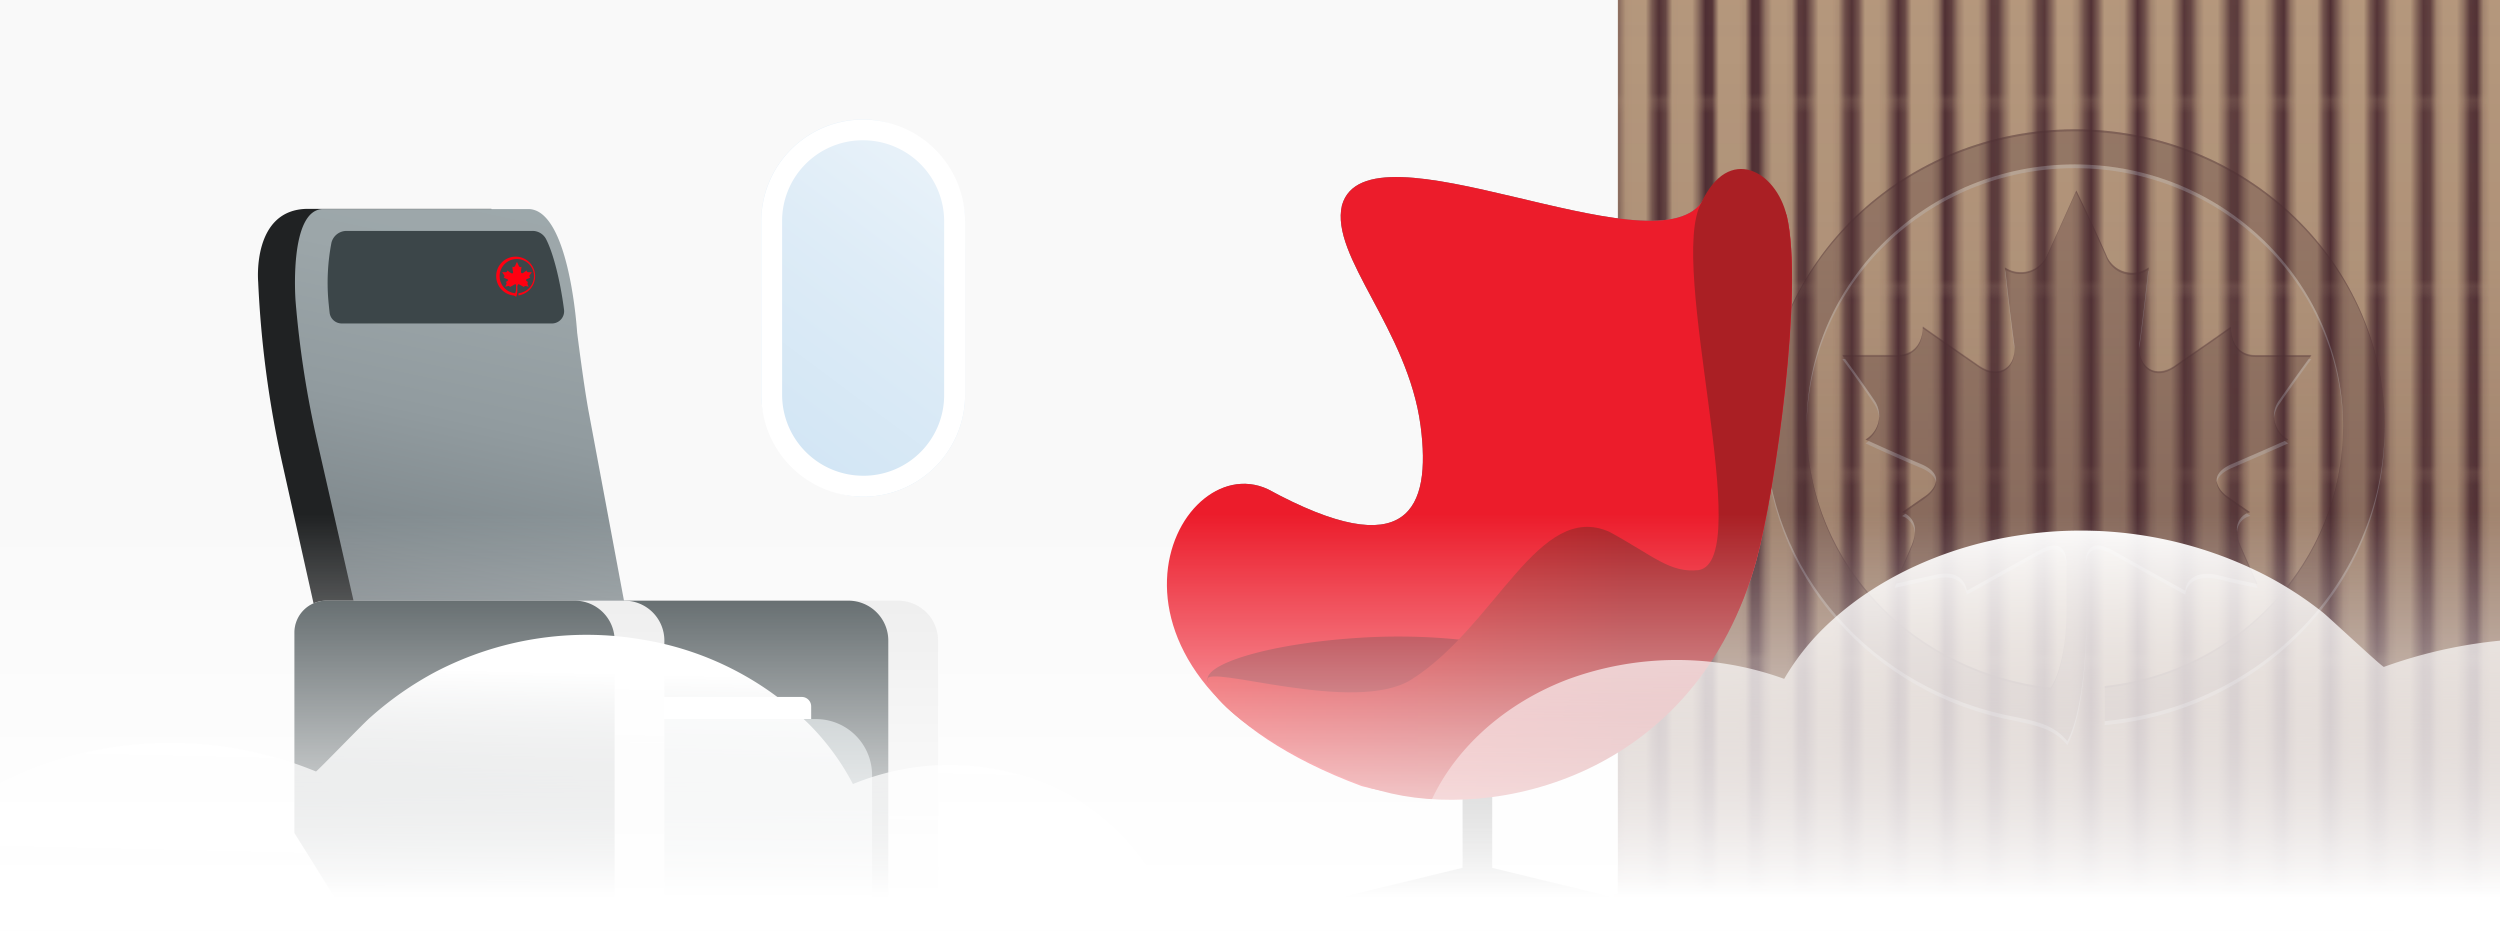 <svg xmlns="http://www.w3.org/2000/svg" xmlns:xlink="http://www.w3.org/1999/xlink" viewBox="0 0 376 140"><defs><style>.cls-1{fill:url(#Scotch_Rule_6);filter:url(#luminosity-invert);}.cls-2,.cls-3{fill:none;}.cls-3{stroke:#231f20;stroke-width:15px;}.cls-29,.cls-4{isolation:isolate;}.cls-5{clip-path:url(#clip-path);}.cls-6{fill:url(#linear-gradient);}.cls-7{fill:#f9f9f9;}.cls-8{clip-path:url(#clip-path-2);}.cls-9{fill:#b79a7e;}.cls-10{mask:url(#mask);}.cls-11,.cls-14{fill:#4f2f34;}.cls-12{opacity:0.7;fill:url(#linear-gradient-2);}.cls-13{fill:#dc7564;opacity:0.5;}.cls-14,.cls-17{opacity:0.3;}.cls-15{mix-blend-mode:multiply;}.cls-16{mix-blend-mode:overlay;opacity:0.8;}.cls-17{fill:#c7d2e3;}.cls-18{fill:#eaeaea;}.cls-19{fill:#3c4649;}.cls-20{fill:#fff;}.cls-21{fill:#202223;}.cls-22{fill:url(#linear-gradient-3);}.cls-23{fill:#f01;}.cls-24{fill:#9faaad;}.cls-25{fill:url(#linear-gradient-4);}.cls-26{fill:#4d4e4e;}.cls-26,.cls-27,.cls-28,.cls-29,.cls-30{fill-rule:evenodd;}.cls-27{fill:#748083;}.cls-28{fill:#ec1c2b;}.cls-29{opacity:0.3;}.cls-30{fill:url(#linear-gradient-5);}.cls-31{fill:url(#linear-gradient-6);}.cls-32{clip-path:url(#clip-path-3);}.cls-33{fill:url(#linear-gradient-7);}.cls-34{fill:url(#linear-gradient-8);}</style><pattern id="Scotch_Rule_6" data-name="Scotch Rule 6" width="180" height="175" patternTransform="translate(-55.84 295.89) scale(0.16)" patternUnits="userSpaceOnUse" viewBox="0 0 180 175"><rect class="cls-2" width="180" height="175"/><line class="cls-3" x1="64.73" y1="175" x2="64.73"/><line class="cls-3" x1="19.79" y1="175" x2="19.79"/><line class="cls-3" x1="109.67" y1="175" x2="109.67"/><line class="cls-3" x1="154.61" y1="175" x2="154.61"/><line class="cls-3" x1="64.73" x2="64.73" y2="-175"/><line class="cls-3" x1="19.79" x2="19.79" y2="-175"/><line class="cls-3" x1="109.67" x2="109.67" y2="-175"/><line class="cls-3" x1="154.61" x2="154.61" y2="-175"/></pattern><clipPath id="clip-path"><rect class="cls-2" width="376" height="140"/></clipPath><linearGradient id="linear-gradient" x1="180" y1="140" x2="180" y2="101.83" gradientUnits="userSpaceOnUse"><stop offset="0" stop-color="#fff"/><stop offset="1" stop-color="#fff" stop-opacity="0"/></linearGradient><clipPath id="clip-path-2"><rect class="cls-2" x="242.75" y="-4.17" width="143.6" height="143.6"/></clipPath><filter id="luminosity-invert" filterUnits="userSpaceOnUse" color-interpolation-filters="sRGB"><feColorMatrix values="-1 0 0 0 1 0 -1 0 0 1 0 0 -1 0 1 0 0 0 1 0"/></filter><mask id="mask" x="0" y="-139.5" width="615.69" height="279.96" maskUnits="userSpaceOnUse"><rect class="cls-1" x="243.33" y="-139.5" width="372.36" height="279.96"/></mask><linearGradient id="linear-gradient-2" x1="429.51" y1="140.45" x2="429.51" y2="-139.5" gradientUnits="userSpaceOnUse"><stop offset="0" stop-color="#4f2f34"/><stop offset="0.06" stop-color="#4f2f34" stop-opacity="0.75"/><stop offset="0.14" stop-color="#4f2f34" stop-opacity="0.47"/><stop offset="0.24" stop-color="#4f2f34" stop-opacity="0.26"/><stop offset="0.36" stop-color="#4f2f34" stop-opacity="0.11"/><stop offset="0.53" stop-color="#4f2f34" stop-opacity="0.02"/><stop offset="1" stop-color="#4f2f34" stop-opacity="0"/></linearGradient><linearGradient id="linear-gradient-3" x1="107.45" y1="19.17" x2="129.76" y2="122.98" gradientTransform="matrix(-1, 0, 0, 1, 189.92, 0)" gradientUnits="userSpaceOnUse"><stop offset="0" stop-color="#9faaad"/><stop offset="0.22" stop-color="#9ca6a9"/><stop offset="0.43" stop-color="#919b9f"/><stop offset="0.63" stop-color="#7f888c"/><stop offset="0.82" stop-color="#676e73"/><stop offset="1" stop-color="#4a4f55"/></linearGradient><linearGradient id="linear-gradient-4" x1="-1954.15" y1="18.7" x2="-2010.27" y2="93.89" gradientTransform="translate(2123.5 -24.96) rotate(0.01)" gradientUnits="userSpaceOnUse"><stop offset="0" stop-color="#fff"/><stop offset="0.65" stop-color="#deecf7"/><stop offset="1" stop-color="#d1e5f4"/></linearGradient><linearGradient id="linear-gradient-5" x1="181.62" y1="1066.86" x2="269.51" y2="1066.86" gradientTransform="translate(0 -994)" gradientUnits="userSpaceOnUse"><stop offset="0" stop-color="#e81e25"/><stop offset="0.72" stop-color="#aa1f24"/><stop offset="1" stop-color="#aa1f24"/></linearGradient><linearGradient id="linear-gradient-6" x1="188" y1="140" x2="188" y2="77.34" gradientUnits="userSpaceOnUse"><stop offset="0" stop-color="#fff"/><stop offset="0.08" stop-color="#fff"/><stop offset="1" stop-color="#fff" stop-opacity="0"/></linearGradient><clipPath id="clip-path-3"><rect class="cls-2" x="-18.37" y="-18.56" width="412.74" height="186.51"/></clipPath><linearGradient id="linear-gradient-7" x1="-3180.4" y1="-132.94" x2="-3180.35" y2="-133.41" gradientTransform="translate(1720672.98 15977.03) scale(541 119)" gradientUnits="userSpaceOnUse"><stop offset="0" stop-color="#fff" stop-opacity="0"/><stop offset="1" stop-color="#fff"/></linearGradient><linearGradient id="linear-gradient-8" x1="-3195.12" y1="-119.29" x2="-3195.04" y2="-120.23" gradientTransform="matrix(-341, 0, 0, 67, -1089210.06, 8132.99)" xlink:href="#linear-gradient-7"/></defs><g class="cls-4"><g id="Layer_1" data-name="Layer 1"><g class="cls-5"><rect class="cls-6" width="360" height="140"/><rect class="cls-7" width="376" height="140"/><g class="cls-8"><rect class="cls-9" x="243.33" y="-139.5" width="372.36" height="279.96"/><g class="cls-10"><rect class="cls-11" x="243.33" y="-139.5" width="372.36" height="279.96"/></g><rect class="cls-12" x="243.33" y="-139.5" width="372.36" height="279.96"/><path class="cls-11" d="M243.61,134.42H615.69a0,0,0,0,1,0,0v6a0,0,0,0,1,0,0H240.4a0,0,0,0,1,0,0v-2.82A3.21,3.21,0,0,1,243.61,134.42Z"/><path class="cls-13" d="M241.06,136.1a1,1,0,0,1,1-1H615.69v-.66H241.42a1,1,0,0,0-1,1v5h.66Z"/><path class="cls-14" d="M313.68,84.82c0-2.89,1.5-3.52,4.37-1.88,5.12,2.89,10.62,5.91,10.62,5.91.12-1.64,1.62-3,4.74-2.39,2.88.75,6.12,1.38,6.12,1.38s-1.74-3.9-2.49-5.66c-1.38-3.14-.13-4.77,1.37-5.15,0,0-2-1.38-3.25-2.26-2.75-2-2.12-3.9.63-5l8.37-3.65a4,4,0,0,1-1.25-6c1.87-2.77,4.74-6.66,4.74-6.66h-8.37c-3,0-3.74-2.52-3.74-4.28,0,0-5,3.52-8.5,5.91-3,2-5.62,0-5.24-3.39.75-5.41,1.37-11.44,1.37-11.44a4.18,4.18,0,0,1-6.37-1.89c-2-4.53-4.5-9.68-4.5-9.68s-2.37,5.28-4.37,9.68a4.33,4.33,0,0,1-6.37,1.89s.62,6,1.37,11.44c.5,3.52-2.24,5.4-5.24,3.39-3.5-2.39-8.5-5.91-8.5-5.91,0,1.76-.75,4.15-3.74,4.28h-8.37s2.87,3.89,4.74,6.66a4.13,4.13,0,0,1-1.25,6s4.63,2.14,8.25,3.65c2.75,1.13,3.37,3,.5,5-1.25.88-3.25,2.26-3.25,2.26,1.37.5,2.75,2,1.37,5.15-.75,1.76-2.49,5.66-2.49,5.66s3.24-.75,6.12-1.38c3.12-.76,4.49.75,4.74,2.39,0,0,5.38-3,10.62-5.91,2.75-1.64,4.37-1,4.37,1.88v7.3c0,4.27-.75,8.8-2.37,11.31-20.24-2.26-36.6-18.23-36.72-39.35,0-21.75,18.11-39.35,40.34-39.35s40.35,17.6,40.35,39.35c0,20.37-15.74,37-35.85,39.1v5.28c23.61-2.14,42.1-21.12,42.1-44.38,0-24.64-20.86-44.63-46.6-44.63s-46.59,20-46.59,44.63c0,21.75,16.11,39.73,37.6,43.75,3.62.75,5.87,1.26,7.87,3.65,2.25-4.28,2.87-13.2,2.87-18.23V84.82Z"/><g class="cls-15"><path class="cls-14" d="M297.69,55c-3.5-2.39-8.5-5.91-8.5-5.91,0,1.76-.75,4.15-3.74,4.28h-8.37l.22.3h8.15c3-.12,3.74-2.51,3.74-4.27,0,0,5,3.52,8.5,5.91,2.8,1.88,5.39.35,5.3-2.74C302.91,55.48,300.4,56.85,297.69,55Z"/><path class="cls-14" d="M288,80a5.91,5.91,0,0,1-.57,2.2c-.75,1.76-2.49,5.66-2.49,5.66l.15,0c.44-1,1.73-3.88,2.34-5.32A5.69,5.69,0,0,0,288,80Z"/><path class="cls-14" d="M316.55,103.18v.3c20.11-2.13,35.85-18.73,35.85-39.09v-.15C352.32,84.53,336.61,101.05,316.55,103.18Z"/><path class="cls-14" d="M327,55.34c3.5-2.39,8.5-5.91,8.5-5.91,0,1.76.75,4.27,3.74,4.27h8.15l.22-.3h-8.37c-3,0-3.74-2.52-3.74-4.28,0,0-5,3.52-8.5,5.91-2.75,1.85-5.2.3-5.28-2.61C321.68,55.52,324.19,57.25,327,55.34Z"/><path class="cls-14" d="M312.05,19.76c25.68,0,46.51,19.91,46.6,44.48v-.16c0-24.64-20.86-44.63-46.6-44.63s-46.59,20-46.59,44.63v.16C265.54,39.67,286.37,19.76,312.05,19.76Z"/><path class="cls-14" d="M291.19,72.34a3.76,3.76,0,0,1-1.87,2.43c-1.25.88-3.25,2.26-3.25,2.26l.28.12,3-2.08C290.69,74.11,291.27,73.17,291.19,72.34Z"/><path class="cls-14" d="M342,62.73a4.22,4.22,0,0,0,1.86,3.49l.29-.13A4.28,4.28,0,0,1,342,62.73Z"/><path class="cls-14" d="M323.14,40.52l0-.32a4.18,4.18,0,0,1-6.37-1.89c-2-4.53-4.5-9.68-4.5-9.68s-2.37,5.28-4.37,9.68a4.33,4.33,0,0,1-6.37,1.89l0,.32a4.33,4.33,0,0,0,6.34-1.9c2-4.4,4.37-9.68,4.37-9.68s2.5,5.15,4.5,9.68A4.17,4.17,0,0,0,323.14,40.52Z"/><path class="cls-14" d="M308.43,103.74c1.62-2.52,2.37-7,2.37-11.32v-.3c0,4.27-.75,8.8-2.37,11.31-20.2-2.26-36.54-18.17-36.72-39.24v.2C271.83,85.51,288.19,101.47,308.43,103.74Z"/><path class="cls-14" d="M313.68,85.13h.12v-.31h-.12Z"/><path class="cls-14" d="M337,82.18a6.1,6.1,0,0,1-.59-2.28,5.89,5.89,0,0,0,.59,2.59c.61,1.45,1.91,4.34,2.34,5.32l.15,0S337.79,83.94,337,82.18Z"/><path class="cls-14" d="M335.16,75.07l2.95,2.06.3-.1s-2-1.38-3.25-2.26a3.71,3.71,0,0,1-1.77-2.4C333.32,73.2,333.86,74.12,335.16,75.07Z"/><path class="cls-14" d="M282.64,62.68a4.25,4.25,0,0,1-2.07,3.41l.29.13A4.26,4.26,0,0,0,282.64,62.68Z"/></g><g class="cls-16"><path class="cls-17" d="M302.93,52.23a2.94,2.94,0,0,1,.05.51,5.19,5.19,0,0,0-.05-1.1c-.6-4.36-1.12-9.13-1.3-10.81l-.07,0S302.18,46.82,302.93,52.23Z"/><path class="cls-17" d="M288,80.13a2.86,2.86,0,0,0-1.42-2.86l-.51.35A2.83,2.83,0,0,1,288,80.13Z"/><path class="cls-17" d="M288.82,69.74c-2.9-1.21-6.43-2.81-7.73-3.41a3.16,3.16,0,0,1-.52.35s4.63,2.14,8.25,3.65c1.35.56,2.19,1.3,2.35,2.15C291.37,71.38,290.48,70.42,288.82,69.74Z"/><path class="cls-17" d="M281.82,60.65a4.49,4.49,0,0,1,.81,2.18,4.28,4.28,0,0,0-.81-2.77c-1.43-2.11-3.44-4.88-4.31-6.07h-.43S280,57.89,281.82,60.65Z"/><path class="cls-17" d="M343.63,66.32l-7.84,3.42c-1.68.69-2.57,1.66-2.38,2.78.16-.87,1-1.62,2.38-2.19l8.37-3.65A4.14,4.14,0,0,1,343.63,66.32Z"/><path class="cls-17" d="M342,62.87a4.48,4.48,0,0,1,.89-2.22c1.87-2.76,4.74-6.66,4.74-6.66h-.43c-.87,1.19-2.88,4-4.31,6.07A4.14,4.14,0,0,0,342,62.87Z"/><path class="cls-17" d="M316.55,108.46v.59c23.61-2.14,42.1-21.12,42.1-44.38a2.62,2.62,0,0,0,0-.28C358.48,87.5,340.06,106.33,316.55,108.46Z"/><path class="cls-17" d="M303.06,107.83c-21.38-4-37.44-21.83-37.6-43.43v.27c0,21.75,16.11,39.73,37.6,43.75,3.62.76,5.87,1.26,7.87,3.65,2.25-4.28,2.87-13.2,2.87-18.23v-.59c0,5-.62,14-2.87,18.23C308.93,109.09,306.68,108.58,303.06,107.83Z"/><path class="cls-17" d="M328.67,89.44c.12-1.63,1.62-3,4.74-2.39,2.88.76,6.12,1.38,6.12,1.38l-.29-.65c-.85-.17-3.47-.7-5.83-1.32-3.12-.63-4.62.75-4.74,2.39,0,0-5.5-3-10.62-5.91-2.87-1.64-4.37-1-4.37,1.88h0c.2-2.37,1.68-2.81,4.35-1.29C323.17,86.42,328.67,89.44,328.67,89.44Z"/><path class="cls-17" d="M312.05,24.73c-22.23,0-40.34,17.6-40.34,39.35v.21c.21-21.57,18.24-39,40.34-39s40.19,17.45,40.35,39.07v-.31C352.4,42.33,334.29,24.73,312.05,24.73Z"/><path class="cls-17" d="M321.77,52.57a2,2,0,0,1,0-.34c.75-5.41,1.37-11.44,1.37-11.44l-.07,0c-.18,1.69-.7,6.45-1.3,10.81A4.87,4.87,0,0,0,321.77,52.57Z"/><path class="cls-17" d="M306.43,82.94c-5.24,2.89-10.62,5.91-10.62,5.91-.25-1.64-1.62-3.15-4.74-2.39-2.36.51-5,1.11-5.83,1.31l-.29.66s3.24-.75,6.12-1.38c3.12-.75,4.49.76,4.74,2.39,0,0,5.38-3,10.62-5.91,2.75-1.63,4.37-1,4.37,1.89v-.6C310.8,81.93,309.18,81.3,306.43,82.94Z"/><path class="cls-17" d="M336.46,80a2.55,2.55,0,0,1,2-2.41l-.56-.38A2.68,2.68,0,0,0,336.46,80Z"/></g></g><path class="cls-18" d="M138.62,139.43H94.28l-8.84-14.15V95.13a4.79,4.79,0,0,1,4.79-4.79h44.85a6,6,0,0,1,6,6V137A2.48,2.48,0,0,1,138.62,139.43Z"/><path class="cls-19" d="M132.34,139.43H94.28l-8.84-14.15V95.13a4.79,4.79,0,0,1,4.79-4.79H127.6a6,6,0,0,1,6,6v41.79A1.28,1.28,0,0,1,132.34,139.43Z"/><path class="cls-20" d="M84.29,104.82h36.29a1.42,1.42,0,0,1,1.42,1.42v1.91a0,0,0,0,1,0,0H84.29a0,0,0,0,1,0,0v-3.33A0,0,0,0,1,84.29,104.82Z"/><path class="cls-21" d="M92.07,108.29h-41l-8.59-38.5a157.32,157.32,0,0,1-3.65-27.38s-1-11,7.51-11H73.9Z"/><path class="cls-22" d="M97.2,108.29H57.26L47.74,66.51a150.62,150.62,0,0,1-3.29-21.26S43.4,31.44,48.62,31.44H79.44C85.68,31.44,86.8,50,86.8,50s1,8,1.75,12Z"/><path class="cls-19" d="M80,34.73H52.14a2.34,2.34,0,0,0-2.29,1.77A31.88,31.88,0,0,0,49.37,45c.06.68.13,1.37.2,2a1.84,1.84,0,0,0,1.83,1.65H83a1.84,1.84,0,0,0,1.83-2.08c-.58-4.49-1.67-8.69-2.75-10.7A2.3,2.3,0,0,0,80,34.73Z"/><path class="cls-23" d="M77.87,42.93c0-.18.1-.22.28-.12l.67.37c0-.1.1-.19.3-.15l.39.09s-.12-.25-.16-.36,0-.3.08-.32l-.2-.15c-.17-.12-.13-.24,0-.31l.53-.23a.25.25,0,0,1-.08-.38l.3-.43h-.53a.24.24,0,0,1-.24-.27l-.53.38c-.19.12-.36,0-.33-.22s.08-.72.08-.72a.26.26,0,0,1-.4-.12l-.28-.61-.28.61a.27.27,0,0,1-.4.12s0,.38.08.72-.14.34-.33.22l-.53-.38a.24.24,0,0,1-.24.27h-.53l.3.43a.26.26,0,0,1-.08.38l.52.23c.18.07.22.19,0,.31l-.2.15c.09,0,.17.12.09.32l-.16.36.39-.09c.19-.05.28,0,.29.15l.68-.37c.17-.1.27-.06.27.12v.46a1.47,1.47,0,0,1-.15.71,2.58,2.58,0,1,1,.51,0v.33a2.93,2.93,0,1,0-.85,0,.78.78,0,0,1,.5.23,3.12,3.12,0,0,0,.18-1.15v-.53Z"/><path class="cls-24" d="M131.16,139.39H90.64V108.15h32.08a8.43,8.43,0,0,1,8.44,8.43Z"/><path class="cls-18" d="M98.24,139.43H53.12l-8.84-14.15V95.13a4.8,4.8,0,0,1,4.79-4.79H93.92a6,6,0,0,1,6,6v41.37A1.7,1.7,0,0,1,98.24,139.43Z"/><path class="cls-19" d="M91.18,139.43H53.12l-8.84-14.15V95.13a4.8,4.8,0,0,1,4.79-4.79H86.44a6,6,0,0,1,6,6v41.79A1.28,1.28,0,0,1,91.18,139.43Z"/><rect class="cls-25" x="114.49" y="17.95" width="30.66" height="56.75" rx="15.33"/><path class="cls-20" d="M129.47,21.1h.36A12.19,12.19,0,0,1,142,33.28V59.37a12.13,12.13,0,0,1-11.83,12.18h-.36a12.19,12.19,0,0,1-12.18-12.18V33.28A12.12,12.12,0,0,1,129.47,21.1M129.38,18A15.32,15.32,0,0,0,114.5,33.28V59.37A15.33,15.33,0,0,0,129.82,74.7h.44a15.34,15.34,0,0,0,14.89-15.33V33.28A15.33,15.33,0,0,0,129.83,18Z"/><path class="cls-26" d="M249.15,136.55,222.24,130l-.08,0-.09,0-26.91,6.56a1.45,1.45,0,0,0-1.11,1.41v1.47h56.21V138A1.44,1.44,0,0,0,249.15,136.55Z"/><polygon class="cls-26" points="224.43 114.85 219.97 114.85 219.97 133.13 224.43 133.13 224.43 119.57 224.43 114.85"/><path class="cls-27" d="M255.9,30.47c-7.52,10.34-50.3-12.94-54.07.41-1.81,7.68,9.93,18.64,11.83,33.19,1.62,12.42-1.86,21-23,9.49-14.1-6.46-30,28,15.12,44.77,16.5,4.64,49.5-1.52,58.41-34.17,2.87-10.55,7.11-40.79,4.55-51.71-2.74-6.62-8-10.34-12.82-2Z"/><path class="cls-28" d="M255.9,30.47c-7.52,10.34-50.3-12.94-54.07.41-1.81,7.68,9.93,18.64,11.83,33.19,1.62,12.42-1.86,21-23,9.49-14.1-6.46-31,27.9,14.14,44.67,16.5,4.65,50.49-1.42,59.39-34.07,2.88-10.55,7.11-40.79,4.55-51.71-2.74-6.62-8-10.34-12.82-2Z"/><path class="cls-29" d="M219,105.33a36.38,36.38,0,0,0,7.51-7.8c-4.25-1.41-13.32-2.15-21.85-1.62-13.06.8-23.21,3.73-23.06,6.33C182,106.4,215,108,219,105.33Z"/><path class="cls-30" d="M255.9,30.47c-5.25,9.22,8.27,53.69-.4,55.27-4.33.49-6.81-2.14-13.44-5.75-10.65-4.72-17,14.07-29.73,22.18-8.5,5.43-31.17-2.43-30.71.07,1.07,5.74,19,14.94,26,16.69,17.09,4.78,47.64-2.12,56.55-34.77,2.87-10.54,7.11-40.79,4.55-51.71-1.59-6.74-8.7-10.79-12.82-2Z"/><rect class="cls-31" y="77.34" width="376" height="62.66"/><g class="cls-32"><path class="cls-33" d="M-75.7,154.9c10.77-15.4,34.7-21.27,52.19-12.75C-18,130-7.1,120,6.11,115.12a57.6,57.6,0,0,1,41.41.91c.17,0,7.39-7.51,8.23-8.18a49.93,49.93,0,0,1,9.71-6.78,49.15,49.15,0,0,1,31-4.9,46.35,46.35,0,0,1,25.22,12.75,36.86,36.86,0,0,1,6.6,9,38.42,38.42,0,0,1,29.17,0,34.26,34.26,0,0,1,19.18,20.54c19.18-1.75,39,7.05,49.65,22.12.62.9.62,2-.9,2l-303.93-1.47C-78.58,161.16-75.7,154.9-75.7,154.9Z"/><path class="cls-34" d="M496.24,139c-12-15.4-38.8-21.2-58.3-12.7-6.1-12.2-18.3-22.1-33.1-26.9a72,72,0,0,0-46.3.9c-.2.1-8.3-7.5-9.2-8.2a53.24,53.24,0,0,0-10.9-6.7,60.85,60.85,0,0,0-34.7-4.9c-10.7,1.6-20.8,6.1-28.1,12.7a36.52,36.52,0,0,0-7.3,8.9,47.45,47.45,0,0,0-32.6.1c-10.2,3.9-18.2,11.5-21.4,20.5-21.4-1.8-43.6,7.1-55.5,22.1-.7.9-.7,2,1,2l339.6-1.7-3.2-6.1Z"/></g></g></g></g></svg>